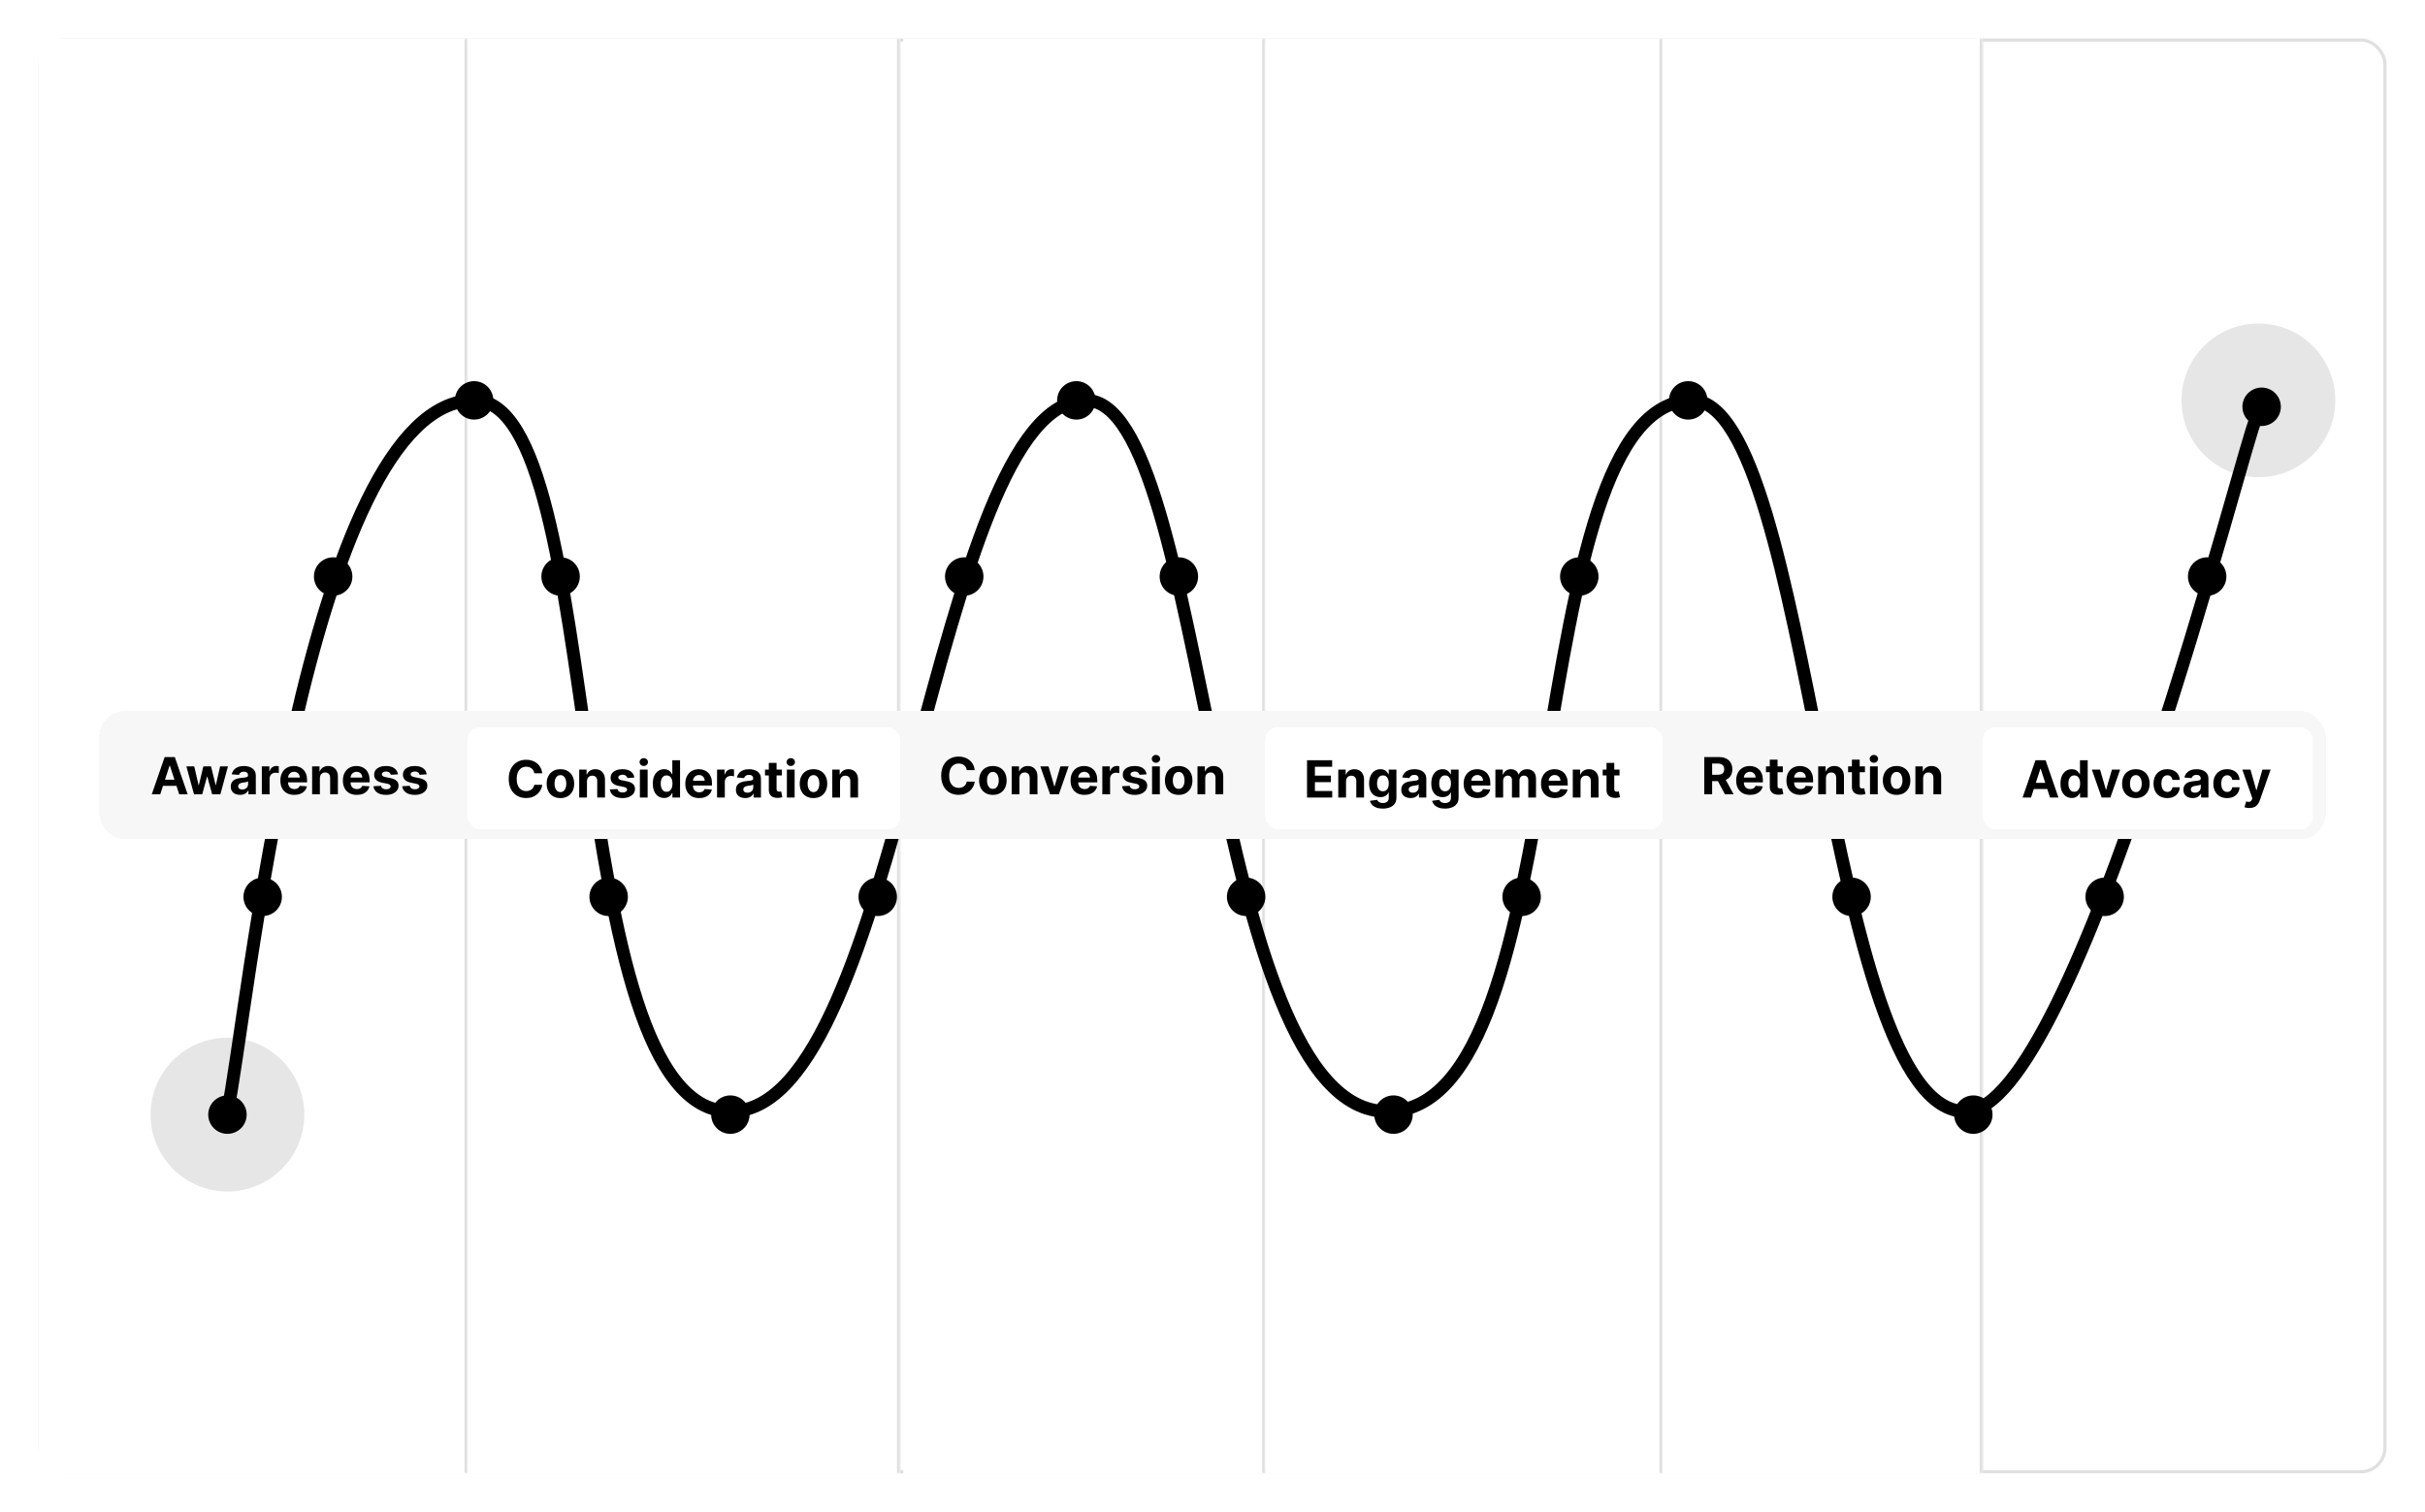 <svg width="757" height="472" viewBox="0 0 757 472" fill="none" xmlns="http://www.w3.org/2000/svg">
<g filter="url(#filter0_d_4_13)">
<rect x="12" y="8" width="733" height="448" rx="8" fill="white"/>
<rect x="12.5" y="8.5" width="732" height="447" rx="7.5" stroke="#E0E0E0"/>
<mask id="path-3-inside-1_4_13" fill="white">
<path d="M12 8H146V456H12V8Z"/>
</mask>
<path d="M12 8H146V456H12V8Z" fill="white"/>
<path d="M146 8H145V456H146H147V8H146Z" fill="#E0E0E0" mask="url(#path-3-inside-1_4_13)"/>
<mask id="path-5-inside-2_4_13" fill="white">
<path d="M146 8H281V456H146V8Z"/>
</mask>
<path d="M146 8H281V456H146V8Z" fill="white"/>
<path d="M281 8H280V456H281H282V8H281Z" fill="#E0E0E0" mask="url(#path-5-inside-2_4_13)"/>
<mask id="path-7-inside-3_4_13" fill="white">
<path d="M282 8H395V456H282V8Z"/>
</mask>
<path d="M282 8H395V456H282V8Z" fill="white"/>
<path d="M395 8H394V456H395H396V8H395Z" fill="#E0E0E0" mask="url(#path-7-inside-3_4_13)"/>
<mask id="path-9-inside-4_4_13" fill="white">
<path d="M395 8H519V456H395V8Z"/>
</mask>
<path d="M395 8H519V456H395V8Z" fill="white"/>
<path d="M519 8H518V456H519H520V8H519Z" fill="#E0E0E0" mask="url(#path-9-inside-4_4_13)"/>
<mask id="path-11-inside-5_4_13" fill="white">
<path d="M519 8H619V456H519V8Z"/>
</mask>
<path d="M519 8H619V456H519V8Z" fill="white"/>
<path d="M619 8H618V456H619H620V8H619Z" fill="#E0E0E0" mask="url(#path-11-inside-5_4_13)"/>
<circle opacity="0.1" cx="71" cy="344" r="24" fill="black"/>
<circle cx="71" cy="344" r="6" fill="black"/>
<circle cx="228" cy="344" r="6" fill="black"/>
<circle cx="274" cy="276" r="6" fill="black"/>
<circle cx="301" cy="176" r="6" fill="black"/>
<circle cx="368" cy="176" r="6" fill="black"/>
<circle cx="336" cy="121" r="6" fill="black"/>
<circle cx="475" cy="276" r="6" fill="black"/>
<circle cx="527" cy="121" r="6" fill="black"/>
<circle cx="493" cy="176" r="6" fill="black"/>
<circle cx="616" cy="344" r="6" fill="black"/>
<circle cx="578" cy="276" r="6" fill="black"/>
<circle cx="657" cy="276" r="6" fill="black"/>
<circle cx="689" cy="176" r="6" fill="black"/>
<circle cx="706" cy="123" r="6" fill="black"/>
<circle cx="389" cy="276" r="6" fill="black"/>
<circle cx="435" cy="344" r="6" fill="black"/>
<path d="M88 276C88 279.314 85.314 282 82 282C78.686 282 76 279.314 76 276C76 272.686 78.686 270 82 270C85.314 270 88 272.686 88 276Z" fill="black"/>
<path d="M196 276C196 279.314 193.314 282 190 282C186.686 282 184 279.314 184 276C184 272.686 186.686 270 190 270C193.314 270 196 272.686 196 276Z" fill="black"/>
<path d="M181 176C181 179.314 178.314 182 175 182C171.686 182 169 179.314 169 176C169 172.686 171.686 170 175 170C178.314 170 181 172.686 181 176Z" fill="black"/>
<path d="M154 121C154 124.314 151.314 127 148 127C144.686 127 142 124.314 142 121C142 117.686 144.686 115 148 115C151.314 115 154 117.686 154 121Z" fill="black"/>
<path d="M110 176C110 179.314 107.314 182 104 182C100.686 182 98 179.314 98 176C98 172.686 100.686 170 104 170C107.314 170 110 172.686 110 176Z" fill="black"/>
<path d="M71 343C76.708 318 95.5 121 148.056 121C190 121 174.346 343 228 343C281.654 343 291.054 121 339 121C377.243 121 376.492 343 433 343C493.503 343 473.134 121 528.5 121C565.745 122.717 569.55 343 613.5 343C648.318 343 702.036 128.396 704 127.5" stroke="black" stroke-width="4" stroke-linecap="square"/>
<g filter="url(#filter1_d_4_13)">
<rect x="31" y="214" width="695" height="40" rx="8" fill="#F7F7F7" shape-rendering="crispEdges"/>
<path d="M50.017 240H47.381L51.398 228.364H54.568L58.58 240H55.943L53.028 231.023H52.938L50.017 240ZM49.852 235.426H56.08V237.347H49.852V235.426ZM60.562 240L58.188 231.273H60.636L61.989 237.136H62.068L63.477 231.273H65.881L67.312 237.102H67.386L68.716 231.273H71.159L68.79 240H66.227L64.727 234.511H64.619L63.119 240H60.562ZM74.939 240.165C74.382 240.165 73.886 240.068 73.45 239.875C73.015 239.678 72.67 239.388 72.416 239.006C72.166 238.619 72.041 238.138 72.041 237.562C72.041 237.078 72.13 236.67 72.308 236.341C72.486 236.011 72.729 235.746 73.035 235.545C73.342 235.345 73.691 235.193 74.081 235.091C74.475 234.989 74.888 234.917 75.32 234.875C75.827 234.822 76.236 234.773 76.547 234.727C76.858 234.678 77.083 234.606 77.223 234.511C77.363 234.417 77.433 234.277 77.433 234.091V234.057C77.433 233.697 77.32 233.419 77.092 233.222C76.869 233.025 76.551 232.926 76.138 232.926C75.702 232.926 75.356 233.023 75.098 233.216C74.84 233.405 74.67 233.644 74.587 233.932L72.348 233.75C72.462 233.22 72.685 232.761 73.019 232.375C73.352 231.985 73.782 231.686 74.308 231.477C74.838 231.265 75.452 231.159 76.149 231.159C76.634 231.159 77.098 231.216 77.541 231.33C77.988 231.443 78.384 231.619 78.729 231.858C79.077 232.097 79.352 232.403 79.553 232.778C79.753 233.15 79.854 233.595 79.854 234.114V240H77.558V238.79H77.49C77.35 239.062 77.162 239.303 76.928 239.511C76.693 239.716 76.41 239.877 76.081 239.994C75.751 240.108 75.371 240.165 74.939 240.165ZM75.632 238.494C75.988 238.494 76.303 238.424 76.575 238.284C76.848 238.14 77.062 237.947 77.217 237.705C77.373 237.462 77.45 237.187 77.45 236.881V235.955C77.374 236.004 77.27 236.049 77.138 236.091C77.009 236.129 76.863 236.165 76.7 236.199C76.537 236.229 76.374 236.258 76.212 236.284C76.049 236.307 75.901 236.328 75.769 236.347C75.484 236.388 75.236 236.455 75.024 236.545C74.812 236.636 74.647 236.759 74.53 236.915C74.412 237.066 74.354 237.256 74.354 237.483C74.354 237.812 74.473 238.064 74.712 238.239C74.954 238.409 75.261 238.494 75.632 238.494ZM81.731 240V231.273H84.078V232.795H84.169C84.328 232.254 84.595 231.845 84.97 231.568C85.345 231.288 85.777 231.148 86.266 231.148C86.387 231.148 86.517 231.155 86.658 231.17C86.798 231.186 86.921 231.206 87.027 231.233V233.381C86.913 233.347 86.756 233.316 86.555 233.29C86.355 233.263 86.171 233.25 86.004 233.25C85.648 233.25 85.33 233.328 85.05 233.483C84.773 233.634 84.553 233.847 84.391 234.119C84.231 234.392 84.152 234.706 84.152 235.062V240H81.731ZM91.849 240.17C90.952 240.17 90.179 239.989 89.531 239.625C88.887 239.258 88.391 238.739 88.043 238.068C87.694 237.394 87.52 236.597 87.52 235.676C87.52 234.778 87.694 233.991 88.043 233.312C88.391 232.634 88.882 232.106 89.514 231.727C90.151 231.348 90.897 231.159 91.753 231.159C92.329 231.159 92.865 231.252 93.361 231.438C93.861 231.619 94.296 231.894 94.668 232.261C95.043 232.629 95.334 233.091 95.543 233.648C95.751 234.201 95.855 234.848 95.855 235.591V236.256H88.486V234.756H93.577C93.577 234.407 93.501 234.098 93.349 233.83C93.198 233.561 92.988 233.35 92.719 233.199C92.454 233.044 92.145 232.966 91.793 232.966C91.425 232.966 91.099 233.051 90.815 233.222C90.535 233.388 90.315 233.614 90.156 233.898C89.997 234.178 89.916 234.491 89.912 234.835V236.261C89.912 236.693 89.992 237.066 90.151 237.381C90.313 237.695 90.543 237.938 90.838 238.108C91.133 238.278 91.484 238.364 91.889 238.364C92.158 238.364 92.404 238.326 92.628 238.25C92.851 238.174 93.043 238.061 93.202 237.909C93.361 237.758 93.482 237.572 93.565 237.352L95.804 237.5C95.69 238.038 95.457 238.508 95.105 238.909C94.757 239.307 94.306 239.617 93.753 239.841C93.204 240.061 92.569 240.17 91.849 240.17ZM99.855 234.955V240H97.435V231.273H99.742V232.812H99.844C100.037 232.305 100.361 231.903 100.815 231.608C101.27 231.309 101.821 231.159 102.469 231.159C103.075 231.159 103.603 231.292 104.054 231.557C104.505 231.822 104.855 232.201 105.105 232.693C105.355 233.182 105.48 233.765 105.48 234.443V240H103.06V234.875C103.063 234.341 102.927 233.924 102.651 233.625C102.374 233.322 101.993 233.17 101.509 233.17C101.183 233.17 100.895 233.241 100.645 233.381C100.399 233.521 100.205 233.725 100.065 233.994C99.929 234.259 99.859 234.58 99.855 234.955ZM111.365 240.17C110.467 240.17 109.695 239.989 109.047 239.625C108.403 239.258 107.907 238.739 107.558 238.068C107.21 237.394 107.036 236.597 107.036 235.676C107.036 234.778 107.21 233.991 107.558 233.312C107.907 232.634 108.397 232.106 109.03 231.727C109.666 231.348 110.412 231.159 111.268 231.159C111.844 231.159 112.38 231.252 112.876 231.438C113.376 231.619 113.812 231.894 114.183 232.261C114.558 232.629 114.85 233.091 115.058 233.648C115.267 234.201 115.371 234.848 115.371 235.591V236.256H108.001V234.756H113.092C113.092 234.407 113.017 234.098 112.865 233.83C112.714 233.561 112.503 233.35 112.234 233.199C111.969 233.044 111.661 232.966 111.308 232.966C110.941 232.966 110.615 233.051 110.331 233.222C110.051 233.388 109.831 233.614 109.672 233.898C109.513 234.178 109.431 234.491 109.428 234.835V236.261C109.428 236.693 109.507 237.066 109.666 237.381C109.829 237.695 110.058 237.938 110.354 238.108C110.649 238.278 111 238.364 111.405 238.364C111.674 238.364 111.92 238.326 112.143 238.25C112.367 238.174 112.558 238.061 112.717 237.909C112.876 237.758 112.998 237.572 113.081 237.352L115.32 237.5C115.206 238.038 114.973 238.508 114.621 238.909C114.272 239.307 113.821 239.617 113.268 239.841C112.719 240.061 112.085 240.17 111.365 240.17ZM124.212 233.761L121.996 233.898C121.958 233.708 121.876 233.538 121.751 233.386C121.626 233.231 121.462 233.108 121.257 233.017C121.056 232.922 120.816 232.875 120.536 232.875C120.161 232.875 119.844 232.955 119.587 233.114C119.329 233.269 119.2 233.477 119.2 233.739C119.2 233.947 119.284 234.123 119.45 234.267C119.617 234.411 119.903 234.527 120.308 234.614L121.888 234.932C122.736 235.106 123.369 235.386 123.786 235.773C124.202 236.159 124.411 236.667 124.411 237.295C124.411 237.867 124.242 238.369 123.905 238.801C123.571 239.233 123.113 239.57 122.53 239.812C121.95 240.051 121.282 240.17 120.524 240.17C119.369 240.17 118.448 239.93 117.763 239.449C117.081 238.964 116.681 238.305 116.564 237.472L118.945 237.347C119.017 237.699 119.191 237.968 119.467 238.153C119.744 238.335 120.098 238.426 120.53 238.426C120.954 238.426 121.295 238.345 121.553 238.182C121.814 238.015 121.946 237.801 121.95 237.54C121.946 237.32 121.854 237.14 121.672 237C121.49 236.856 121.21 236.746 120.831 236.67L119.32 236.369C118.467 236.199 117.833 235.903 117.416 235.483C117.003 235.062 116.797 234.527 116.797 233.875C116.797 233.314 116.948 232.831 117.251 232.426C117.558 232.021 117.988 231.708 118.541 231.489C119.098 231.269 119.75 231.159 120.496 231.159C121.598 231.159 122.465 231.392 123.098 231.858C123.734 232.324 124.106 232.958 124.212 233.761ZM133.196 233.761L130.98 233.898C130.942 233.708 130.861 233.538 130.736 233.386C130.611 233.231 130.446 233.108 130.241 233.017C130.041 232.922 129.8 232.875 129.52 232.875C129.145 232.875 128.829 232.955 128.571 233.114C128.313 233.269 128.185 233.477 128.185 233.739C128.185 233.947 128.268 234.123 128.435 234.267C128.601 234.411 128.887 234.527 129.293 234.614L130.872 234.932C131.721 235.106 132.353 235.386 132.77 235.773C133.187 236.159 133.395 236.667 133.395 237.295C133.395 237.867 133.226 238.369 132.889 238.801C132.556 239.233 132.098 239.57 131.514 239.812C130.935 240.051 130.266 240.17 129.509 240.17C128.353 240.17 127.433 239.93 126.747 239.449C126.065 238.964 125.666 238.305 125.548 237.472L127.929 237.347C128.001 237.699 128.175 237.968 128.452 238.153C128.728 238.335 129.082 238.426 129.514 238.426C129.938 238.426 130.279 238.345 130.537 238.182C130.798 238.015 130.931 237.801 130.935 237.54C130.931 237.32 130.838 237.14 130.656 237C130.474 236.856 130.194 236.746 129.815 236.67L128.304 236.369C127.452 236.199 126.817 235.903 126.401 235.483C125.988 235.062 125.781 234.527 125.781 233.875C125.781 233.314 125.933 232.831 126.236 232.426C126.543 232.021 126.973 231.708 127.526 231.489C128.082 231.269 128.734 231.159 129.48 231.159C130.582 231.159 131.45 231.392 132.082 231.858C132.719 232.324 133.09 232.958 133.196 233.761Z" fill="black"/>
<g filter="url(#filter2_d_4_13)">
<rect x="146" y="218" width="135" height="32" rx="4" fill="white" shape-rendering="crispEdges"/>
<path d="M169.278 232.438H166.79C166.744 232.116 166.652 231.83 166.511 231.58C166.371 231.326 166.191 231.11 165.972 230.932C165.752 230.754 165.498 230.617 165.21 230.523C164.926 230.428 164.617 230.381 164.284 230.381C163.682 230.381 163.157 230.53 162.71 230.83C162.263 231.125 161.917 231.557 161.67 232.125C161.424 232.689 161.301 233.375 161.301 234.182C161.301 235.011 161.424 235.708 161.67 236.273C161.92 236.837 162.269 237.263 162.716 237.551C163.163 237.839 163.68 237.983 164.267 237.983C164.597 237.983 164.902 237.939 165.182 237.852C165.466 237.765 165.718 237.638 165.938 237.472C166.157 237.301 166.339 237.095 166.483 236.852C166.631 236.61 166.733 236.333 166.79 236.023L169.278 236.034C169.214 236.568 169.053 237.083 168.795 237.58C168.542 238.072 168.199 238.513 167.767 238.903C167.339 239.29 166.828 239.597 166.233 239.824C165.642 240.047 164.973 240.159 164.227 240.159C163.189 240.159 162.261 239.924 161.443 239.455C160.629 238.985 159.985 238.305 159.511 237.415C159.042 236.525 158.807 235.447 158.807 234.182C158.807 232.913 159.045 231.833 159.523 230.943C160 230.053 160.648 229.375 161.466 228.909C162.284 228.439 163.205 228.205 164.227 228.205C164.902 228.205 165.527 228.299 166.102 228.489C166.682 228.678 167.195 228.955 167.642 229.318C168.089 229.678 168.453 230.119 168.733 230.642C169.017 231.165 169.199 231.763 169.278 232.438ZM174.94 240.17C174.058 240.17 173.295 239.983 172.651 239.608C172.01 239.229 171.516 238.703 171.168 238.028C170.819 237.35 170.645 236.564 170.645 235.67C170.645 234.769 170.819 233.981 171.168 233.307C171.516 232.629 172.01 232.102 172.651 231.727C173.295 231.348 174.058 231.159 174.94 231.159C175.823 231.159 176.584 231.348 177.224 231.727C177.868 232.102 178.365 232.629 178.713 233.307C179.062 233.981 179.236 234.769 179.236 235.67C179.236 236.564 179.062 237.35 178.713 238.028C178.365 238.703 177.868 239.229 177.224 239.608C176.584 239.983 175.823 240.17 174.94 240.17ZM174.952 238.295C175.353 238.295 175.688 238.182 175.957 237.955C176.226 237.723 176.429 237.409 176.565 237.011C176.705 236.614 176.776 236.161 176.776 235.653C176.776 235.146 176.705 234.693 176.565 234.295C176.429 233.898 176.226 233.583 175.957 233.352C175.688 233.121 175.353 233.006 174.952 233.006C174.546 233.006 174.205 233.121 173.929 233.352C173.656 233.583 173.45 233.898 173.31 234.295C173.173 234.693 173.105 235.146 173.105 235.653C173.105 236.161 173.173 236.614 173.31 237.011C173.45 237.409 173.656 237.723 173.929 237.955C174.205 238.182 174.546 238.295 174.952 238.295ZM183.23 234.955V240H180.81V231.273H183.116V232.812H183.219C183.412 232.305 183.736 231.903 184.19 231.608C184.645 231.309 185.196 231.159 185.844 231.159C186.45 231.159 186.978 231.292 187.429 231.557C187.88 231.822 188.23 232.201 188.48 232.693C188.73 233.182 188.855 233.765 188.855 234.443V240H186.435V234.875C186.438 234.341 186.302 233.924 186.026 233.625C185.749 233.322 185.368 233.17 184.884 233.17C184.558 233.17 184.27 233.241 184.02 233.381C183.774 233.521 183.58 233.725 183.44 233.994C183.304 234.259 183.234 234.58 183.23 234.955ZM198.024 233.761L195.808 233.898C195.77 233.708 195.689 233.538 195.564 233.386C195.439 233.231 195.274 233.108 195.07 233.017C194.869 232.922 194.628 232.875 194.348 232.875C193.973 232.875 193.657 232.955 193.399 233.114C193.142 233.269 193.013 233.477 193.013 233.739C193.013 233.947 193.096 234.123 193.263 234.267C193.429 234.411 193.715 234.527 194.121 234.614L195.7 234.932C196.549 235.106 197.181 235.386 197.598 235.773C198.015 236.159 198.223 236.667 198.223 237.295C198.223 237.867 198.054 238.369 197.717 238.801C197.384 239.233 196.926 239.57 196.342 239.812C195.763 240.051 195.094 240.17 194.337 240.17C193.181 240.17 192.261 239.93 191.575 239.449C190.893 238.964 190.494 238.305 190.376 237.472L192.757 237.347C192.829 237.699 193.003 237.968 193.28 238.153C193.556 238.335 193.911 238.426 194.342 238.426C194.767 238.426 195.107 238.345 195.365 238.182C195.626 238.015 195.759 237.801 195.763 237.54C195.759 237.32 195.666 237.14 195.484 237C195.303 236.856 195.022 236.746 194.643 236.67L193.132 236.369C192.28 236.199 191.645 235.903 191.229 235.483C190.816 235.062 190.609 234.527 190.609 233.875C190.609 233.314 190.761 232.831 191.064 232.426C191.371 232.021 191.801 231.708 192.354 231.489C192.911 231.269 193.562 231.159 194.308 231.159C195.411 231.159 196.278 231.392 196.911 231.858C197.547 232.324 197.918 232.958 198.024 233.761ZM199.747 240V231.273H202.168V240H199.747ZM200.963 230.148C200.603 230.148 200.295 230.028 200.037 229.79C199.783 229.547 199.656 229.258 199.656 228.92C199.656 228.587 199.783 228.301 200.037 228.062C200.295 227.82 200.603 227.699 200.963 227.699C201.323 227.699 201.63 227.82 201.884 228.062C202.141 228.301 202.27 228.587 202.27 228.92C202.27 229.258 202.141 229.547 201.884 229.79C201.63 230.028 201.323 230.148 200.963 230.148ZM207.322 240.142C206.66 240.142 206.059 239.972 205.521 239.631C204.987 239.286 204.563 238.78 204.249 238.114C203.938 237.443 203.783 236.621 203.783 235.648C203.783 234.648 203.944 233.816 204.266 233.153C204.588 232.487 205.016 231.989 205.55 231.659C206.088 231.326 206.677 231.159 207.317 231.159C207.805 231.159 208.213 231.242 208.538 231.409C208.868 231.572 209.133 231.777 209.334 232.023C209.538 232.265 209.694 232.504 209.8 232.739H209.874V228.364H212.288V240H209.902V238.602H209.8C209.686 238.845 209.525 239.085 209.317 239.324C209.112 239.559 208.845 239.754 208.516 239.909C208.19 240.064 207.792 240.142 207.322 240.142ZM208.089 238.216C208.48 238.216 208.809 238.11 209.078 237.898C209.351 237.682 209.559 237.381 209.703 236.994C209.851 236.608 209.925 236.155 209.925 235.636C209.925 235.117 209.853 234.667 209.709 234.284C209.565 233.902 209.357 233.606 209.084 233.398C208.811 233.189 208.48 233.085 208.089 233.085C207.692 233.085 207.357 233.193 207.084 233.409C206.811 233.625 206.605 233.924 206.464 234.307C206.324 234.689 206.254 235.133 206.254 235.636C206.254 236.144 206.324 236.593 206.464 236.983C206.608 237.369 206.815 237.672 207.084 237.892C207.357 238.108 207.692 238.216 208.089 238.216ZM218.256 240.17C217.358 240.17 216.585 239.989 215.938 239.625C215.294 239.258 214.797 238.739 214.449 238.068C214.1 237.394 213.926 236.597 213.926 235.676C213.926 234.778 214.1 233.991 214.449 233.312C214.797 232.634 215.288 232.106 215.92 231.727C216.557 231.348 217.303 231.159 218.159 231.159C218.735 231.159 219.271 231.252 219.767 231.438C220.267 231.619 220.703 231.894 221.074 232.261C221.449 232.629 221.741 233.091 221.949 233.648C222.157 234.201 222.261 234.848 222.261 235.591V236.256H214.892V234.756H219.983C219.983 234.407 219.907 234.098 219.756 233.83C219.604 233.561 219.394 233.35 219.125 233.199C218.86 233.044 218.551 232.966 218.199 232.966C217.831 232.966 217.506 233.051 217.222 233.222C216.941 233.388 216.722 233.614 216.562 233.898C216.403 234.178 216.322 234.491 216.318 234.835V236.261C216.318 236.693 216.398 237.066 216.557 237.381C216.72 237.695 216.949 237.938 217.244 238.108C217.54 238.278 217.89 238.364 218.295 238.364C218.564 238.364 218.811 238.326 219.034 238.25C219.258 238.174 219.449 238.061 219.608 237.909C219.767 237.758 219.888 237.572 219.972 237.352L222.21 237.5C222.097 238.038 221.864 238.508 221.511 238.909C221.163 239.307 220.712 239.617 220.159 239.841C219.61 240.061 218.975 240.17 218.256 240.17ZM223.841 240V231.273H226.188V232.795H226.278C226.438 232.254 226.705 231.845 227.08 231.568C227.455 231.288 227.886 231.148 228.375 231.148C228.496 231.148 228.627 231.155 228.767 231.17C228.907 231.186 229.03 231.206 229.136 231.233V233.381C229.023 233.347 228.866 233.316 228.665 233.29C228.464 233.263 228.28 233.25 228.114 233.25C227.758 233.25 227.439 233.328 227.159 233.483C226.883 233.634 226.663 233.847 226.5 234.119C226.341 234.392 226.261 234.706 226.261 235.062V240H223.841ZM232.626 240.165C232.07 240.165 231.573 240.068 231.138 239.875C230.702 239.678 230.357 239.388 230.104 239.006C229.854 238.619 229.729 238.138 229.729 237.562C229.729 237.078 229.818 236.67 229.996 236.341C230.174 236.011 230.416 235.746 230.723 235.545C231.03 235.345 231.378 235.193 231.768 235.091C232.162 234.989 232.575 234.917 233.007 234.875C233.515 234.822 233.924 234.773 234.234 234.727C234.545 234.678 234.77 234.606 234.911 234.511C235.051 234.417 235.121 234.277 235.121 234.091V234.057C235.121 233.697 235.007 233.419 234.78 233.222C234.556 233.025 234.238 232.926 233.825 232.926C233.39 232.926 233.043 233.023 232.786 233.216C232.528 233.405 232.357 233.644 232.274 233.932L230.036 233.75C230.149 233.22 230.373 232.761 230.706 232.375C231.039 231.985 231.469 231.686 231.996 231.477C232.526 231.265 233.14 231.159 233.837 231.159C234.321 231.159 234.786 231.216 235.229 231.33C235.676 231.443 236.071 231.619 236.416 231.858C236.765 232.097 237.039 232.403 237.24 232.778C237.441 233.15 237.541 233.595 237.541 234.114V240H235.246V238.79H235.178C235.037 239.062 234.85 239.303 234.615 239.511C234.38 239.716 234.098 239.877 233.768 239.994C233.439 240.108 233.058 240.165 232.626 240.165ZM233.32 238.494C233.676 238.494 233.99 238.424 234.263 238.284C234.536 238.14 234.75 237.947 234.905 237.705C235.06 237.462 235.138 237.187 235.138 236.881V235.955C235.062 236.004 234.958 236.049 234.825 236.091C234.696 236.129 234.551 236.165 234.388 236.199C234.225 236.229 234.062 236.258 233.899 236.284C233.736 236.307 233.589 236.328 233.456 236.347C233.172 236.388 232.924 236.455 232.712 236.545C232.5 236.636 232.335 236.759 232.217 236.915C232.1 237.066 232.041 237.256 232.041 237.483C232.041 237.812 232.161 238.064 232.399 238.239C232.642 238.409 232.948 238.494 233.32 238.494ZM244.061 231.273V233.091H238.805V231.273H244.061ZM239.999 229.182H242.419V237.318C242.419 237.542 242.453 237.716 242.521 237.841C242.589 237.962 242.684 238.047 242.805 238.097C242.93 238.146 243.074 238.17 243.237 238.17C243.351 238.17 243.464 238.161 243.578 238.142C243.692 238.119 243.779 238.102 243.839 238.091L244.22 239.892C244.099 239.93 243.929 239.973 243.709 240.023C243.489 240.076 243.222 240.108 242.908 240.119C242.324 240.142 241.813 240.064 241.374 239.886C240.938 239.708 240.599 239.432 240.357 239.057C240.114 238.682 239.995 238.208 239.999 237.636V229.182ZM245.638 240V231.273H248.058V240H245.638ZM246.854 230.148C246.494 230.148 246.185 230.028 245.928 229.79C245.674 229.547 245.547 229.258 245.547 228.92C245.547 228.587 245.674 228.301 245.928 228.062C246.185 227.82 246.494 227.699 246.854 227.699C247.214 227.699 247.52 227.82 247.774 228.062C248.032 228.301 248.161 228.587 248.161 228.92C248.161 229.258 248.032 229.547 247.774 229.79C247.52 230.028 247.214 230.148 246.854 230.148ZM253.94 240.17C253.058 240.17 252.295 239.983 251.651 239.608C251.01 239.229 250.516 238.703 250.168 238.028C249.819 237.35 249.645 236.564 249.645 235.67C249.645 234.769 249.819 233.981 250.168 233.307C250.516 232.629 251.01 232.102 251.651 231.727C252.295 231.348 253.058 231.159 253.94 231.159C254.823 231.159 255.584 231.348 256.224 231.727C256.868 232.102 257.365 232.629 257.713 233.307C258.062 233.981 258.236 234.769 258.236 235.67C258.236 236.564 258.062 237.35 257.713 238.028C257.365 238.703 256.868 239.229 256.224 239.608C255.584 239.983 254.823 240.17 253.94 240.17ZM253.952 238.295C254.353 238.295 254.688 238.182 254.957 237.955C255.226 237.723 255.429 237.409 255.565 237.011C255.705 236.614 255.776 236.161 255.776 235.653C255.776 235.146 255.705 234.693 255.565 234.295C255.429 233.898 255.226 233.583 254.957 233.352C254.688 233.121 254.353 233.006 253.952 233.006C253.546 233.006 253.205 233.121 252.929 233.352C252.656 233.583 252.45 233.898 252.31 234.295C252.173 234.693 252.105 235.146 252.105 235.653C252.105 236.161 252.173 236.614 252.31 237.011C252.45 237.409 252.656 237.723 252.929 237.955C253.205 238.182 253.546 238.295 253.952 238.295ZM262.23 234.955V240H259.81V231.273H262.116V232.812H262.219C262.412 232.305 262.736 231.903 263.19 231.608C263.645 231.309 264.196 231.159 264.844 231.159C265.45 231.159 265.978 231.292 266.429 231.557C266.88 231.822 267.23 232.201 267.48 232.693C267.73 233.182 267.855 233.765 267.855 234.443V240H265.435V234.875C265.438 234.341 265.302 233.924 265.026 233.625C264.749 233.322 264.368 233.17 263.884 233.17C263.558 233.17 263.27 233.241 263.02 233.381C262.774 233.521 262.58 233.725 262.44 233.994C262.304 234.259 262.234 234.58 262.23 234.955Z" fill="black"/>
</g>
<path d="M304.278 232.438H301.79C301.744 232.116 301.652 231.83 301.511 231.58C301.371 231.326 301.191 231.11 300.972 230.932C300.752 230.754 300.498 230.617 300.21 230.523C299.926 230.428 299.617 230.381 299.284 230.381C298.682 230.381 298.157 230.53 297.71 230.83C297.263 231.125 296.917 231.557 296.67 232.125C296.424 232.689 296.301 233.375 296.301 234.182C296.301 235.011 296.424 235.708 296.67 236.273C296.92 236.837 297.269 237.263 297.716 237.551C298.163 237.839 298.68 237.983 299.267 237.983C299.597 237.983 299.902 237.939 300.182 237.852C300.466 237.765 300.718 237.638 300.938 237.472C301.157 237.301 301.339 237.095 301.483 236.852C301.631 236.61 301.733 236.333 301.79 236.023L304.278 236.034C304.214 236.568 304.053 237.083 303.795 237.58C303.542 238.072 303.199 238.513 302.767 238.903C302.339 239.29 301.828 239.597 301.233 239.824C300.642 240.047 299.973 240.159 299.227 240.159C298.189 240.159 297.261 239.924 296.443 239.455C295.629 238.985 294.985 238.305 294.511 237.415C294.042 236.525 293.807 235.447 293.807 234.182C293.807 232.913 294.045 231.833 294.523 230.943C295 230.053 295.648 229.375 296.466 228.909C297.284 228.439 298.205 228.205 299.227 228.205C299.902 228.205 300.527 228.299 301.102 228.489C301.682 228.678 302.195 228.955 302.642 229.318C303.089 229.678 303.453 230.119 303.733 230.642C304.017 231.165 304.199 231.763 304.278 232.438ZM309.94 240.17C309.058 240.17 308.295 239.983 307.651 239.608C307.01 239.229 306.516 238.703 306.168 238.028C305.819 237.35 305.645 236.564 305.645 235.67C305.645 234.769 305.819 233.981 306.168 233.307C306.516 232.629 307.01 232.102 307.651 231.727C308.295 231.348 309.058 231.159 309.94 231.159C310.823 231.159 311.584 231.348 312.224 231.727C312.868 232.102 313.365 232.629 313.713 233.307C314.062 233.981 314.236 234.769 314.236 235.67C314.236 236.564 314.062 237.35 313.713 238.028C313.365 238.703 312.868 239.229 312.224 239.608C311.584 239.983 310.823 240.17 309.94 240.17ZM309.952 238.295C310.353 238.295 310.688 238.182 310.957 237.955C311.226 237.723 311.429 237.409 311.565 237.011C311.705 236.614 311.776 236.161 311.776 235.653C311.776 235.146 311.705 234.693 311.565 234.295C311.429 233.898 311.226 233.583 310.957 233.352C310.688 233.121 310.353 233.006 309.952 233.006C309.546 233.006 309.205 233.121 308.929 233.352C308.656 233.583 308.45 233.898 308.31 234.295C308.173 234.693 308.105 235.146 308.105 235.653C308.105 236.161 308.173 236.614 308.31 237.011C308.45 237.409 308.656 237.723 308.929 237.955C309.205 238.182 309.546 238.295 309.952 238.295ZM318.23 234.955V240H315.81V231.273H318.116V232.812H318.219C318.412 232.305 318.736 231.903 319.19 231.608C319.645 231.309 320.196 231.159 320.844 231.159C321.45 231.159 321.978 231.292 322.429 231.557C322.88 231.822 323.23 232.201 323.48 232.693C323.73 233.182 323.855 233.765 323.855 234.443V240H321.435V234.875C321.438 234.341 321.302 233.924 321.026 233.625C320.749 233.322 320.368 233.17 319.884 233.17C319.558 233.17 319.27 233.241 319.02 233.381C318.774 233.521 318.58 233.725 318.44 233.994C318.304 234.259 318.234 234.58 318.23 234.955ZM333.587 231.273L330.536 240H327.808L324.757 231.273H327.314L329.126 237.517H329.217L331.024 231.273H333.587ZM338.521 240.17C337.624 240.17 336.851 239.989 336.203 239.625C335.559 239.258 335.063 238.739 334.714 238.068C334.366 237.394 334.192 236.597 334.192 235.676C334.192 234.778 334.366 233.991 334.714 233.312C335.063 232.634 335.554 232.106 336.186 231.727C336.822 231.348 337.569 231.159 338.425 231.159C339 231.159 339.536 231.252 340.033 231.438C340.533 231.619 340.968 231.894 341.339 232.261C341.714 232.629 342.006 233.091 342.214 233.648C342.423 234.201 342.527 234.848 342.527 235.591V236.256H335.158V234.756H340.249C340.249 234.407 340.173 234.098 340.021 233.83C339.87 233.561 339.66 233.35 339.391 233.199C339.125 233.044 338.817 232.966 338.464 232.966C338.097 232.966 337.771 233.051 337.487 233.222C337.207 233.388 336.987 233.614 336.828 233.898C336.669 234.178 336.588 234.491 336.584 234.835V236.261C336.584 236.693 336.663 237.066 336.822 237.381C336.985 237.695 337.214 237.938 337.51 238.108C337.805 238.278 338.156 238.364 338.561 238.364C338.83 238.364 339.076 238.326 339.3 238.25C339.523 238.174 339.714 238.061 339.874 237.909C340.033 237.758 340.154 237.572 340.237 237.352L342.476 237.5C342.362 238.038 342.129 238.508 341.777 238.909C341.429 239.307 340.978 239.617 340.425 239.841C339.875 240.061 339.241 240.17 338.521 240.17ZM344.107 240V231.273H346.453V232.795H346.544C346.703 232.254 346.97 231.845 347.345 231.568C347.72 231.288 348.152 231.148 348.641 231.148C348.762 231.148 348.893 231.155 349.033 231.17C349.173 231.186 349.296 231.206 349.402 231.233V233.381C349.288 233.347 349.131 233.316 348.93 233.29C348.73 233.263 348.546 233.25 348.379 233.25C348.023 233.25 347.705 233.328 347.425 233.483C347.148 233.634 346.929 233.847 346.766 234.119C346.607 234.392 346.527 234.706 346.527 235.062V240H344.107ZM357.915 233.761L355.699 233.898C355.661 233.708 355.58 233.538 355.455 233.386C355.33 233.231 355.165 233.108 354.96 233.017C354.759 232.922 354.519 232.875 354.239 232.875C353.864 232.875 353.547 232.955 353.29 233.114C353.032 233.269 352.903 233.477 352.903 233.739C352.903 233.947 352.987 234.123 353.153 234.267C353.32 234.411 353.606 234.527 354.011 234.614L355.591 234.932C356.439 235.106 357.072 235.386 357.489 235.773C357.905 236.159 358.114 236.667 358.114 237.295C358.114 237.867 357.945 238.369 357.608 238.801C357.275 239.233 356.816 239.57 356.233 239.812C355.653 240.051 354.985 240.17 354.227 240.17C353.072 240.17 352.152 239.93 351.466 239.449C350.784 238.964 350.384 238.305 350.267 237.472L352.648 237.347C352.72 237.699 352.894 237.968 353.17 238.153C353.447 238.335 353.801 238.426 354.233 238.426C354.657 238.426 354.998 238.345 355.256 238.182C355.517 238.015 355.65 237.801 355.653 237.54C355.65 237.32 355.557 237.14 355.375 237C355.193 236.856 354.913 236.746 354.534 236.67L353.023 236.369C352.17 236.199 351.536 235.903 351.119 235.483C350.706 235.062 350.5 234.527 350.5 233.875C350.5 233.314 350.652 232.831 350.955 232.426C351.261 232.021 351.691 231.708 352.244 231.489C352.801 231.269 353.453 231.159 354.199 231.159C355.301 231.159 356.169 231.392 356.801 231.858C357.438 232.324 357.809 232.958 357.915 233.761ZM359.638 240V231.273H362.058V240H359.638ZM360.854 230.148C360.494 230.148 360.185 230.028 359.928 229.79C359.674 229.547 359.547 229.258 359.547 228.92C359.547 228.587 359.674 228.301 359.928 228.062C360.185 227.82 360.494 227.699 360.854 227.699C361.214 227.699 361.52 227.82 361.774 228.062C362.032 228.301 362.161 228.587 362.161 228.92C362.161 229.258 362.032 229.547 361.774 229.79C361.52 230.028 361.214 230.148 360.854 230.148ZM367.94 240.17C367.058 240.17 366.295 239.983 365.651 239.608C365.01 239.229 364.516 238.703 364.168 238.028C363.819 237.35 363.645 236.564 363.645 235.67C363.645 234.769 363.819 233.981 364.168 233.307C364.516 232.629 365.01 232.102 365.651 231.727C366.295 231.348 367.058 231.159 367.94 231.159C368.823 231.159 369.584 231.348 370.224 231.727C370.868 232.102 371.365 232.629 371.713 233.307C372.062 233.981 372.236 234.769 372.236 235.67C372.236 236.564 372.062 237.35 371.713 238.028C371.365 238.703 370.868 239.229 370.224 239.608C369.584 239.983 368.823 240.17 367.94 240.17ZM367.952 238.295C368.353 238.295 368.688 238.182 368.957 237.955C369.226 237.723 369.429 237.409 369.565 237.011C369.705 236.614 369.776 236.161 369.776 235.653C369.776 235.146 369.705 234.693 369.565 234.295C369.429 233.898 369.226 233.583 368.957 233.352C368.688 233.121 368.353 233.006 367.952 233.006C367.546 233.006 367.205 233.121 366.929 233.352C366.656 233.583 366.45 233.898 366.31 234.295C366.173 234.693 366.105 235.146 366.105 235.653C366.105 236.161 366.173 236.614 366.31 237.011C366.45 237.409 366.656 237.723 366.929 237.955C367.205 238.182 367.546 238.295 367.952 238.295ZM376.23 234.955V240H373.81V231.273H376.116V232.812H376.219C376.412 232.305 376.736 231.903 377.19 231.608C377.645 231.309 378.196 231.159 378.844 231.159C379.45 231.159 379.978 231.292 380.429 231.557C380.88 231.822 381.23 232.201 381.48 232.693C381.73 233.182 381.855 233.765 381.855 234.443V240H379.435V234.875C379.438 234.341 379.302 233.924 379.026 233.625C378.749 233.322 378.368 233.17 377.884 233.17C377.558 233.17 377.27 233.241 377.02 233.381C376.774 233.521 376.58 233.725 376.44 233.994C376.304 234.259 376.234 234.58 376.23 234.955Z" fill="black"/>
<g filter="url(#filter3_d_4_13)">
<rect x="395" y="218" width="124" height="32" rx="4" fill="white" shape-rendering="crispEdges"/>
<path d="M408.011 240V228.364H415.852V230.392H410.472V233.165H415.449V235.193H410.472V237.972H415.875V240H408.011ZM420.183 234.955V240H417.763V231.273H420.07V232.812H420.172C420.365 232.305 420.689 231.903 421.143 231.608C421.598 231.309 422.149 231.159 422.797 231.159C423.403 231.159 423.931 231.292 424.382 231.557C424.833 231.822 425.183 232.201 425.433 232.693C425.683 233.182 425.808 233.765 425.808 234.443V240H423.388V234.875C423.392 234.341 423.255 233.924 422.979 233.625C422.702 233.322 422.321 233.17 421.837 233.17C421.511 233.17 421.223 233.241 420.973 233.381C420.727 233.521 420.534 233.725 420.393 233.994C420.257 234.259 420.187 234.58 420.183 234.955ZM431.648 243.455C430.864 243.455 430.191 243.347 429.631 243.131C429.074 242.919 428.631 242.629 428.301 242.261C427.972 241.894 427.758 241.481 427.659 241.023L429.898 240.722C429.966 240.896 430.074 241.059 430.222 241.21C430.369 241.362 430.564 241.483 430.807 241.574C431.053 241.669 431.352 241.716 431.705 241.716C432.231 241.716 432.665 241.587 433.006 241.33C433.35 241.076 433.523 240.65 433.523 240.051V238.455H433.42C433.314 238.697 433.155 238.926 432.943 239.142C432.731 239.358 432.458 239.534 432.125 239.67C431.792 239.807 431.394 239.875 430.932 239.875C430.277 239.875 429.68 239.723 429.142 239.42C428.608 239.114 428.182 238.646 427.864 238.017C427.549 237.384 427.392 236.585 427.392 235.619C427.392 234.631 427.553 233.805 427.875 233.142C428.197 232.479 428.625 231.983 429.159 231.653C429.697 231.324 430.286 231.159 430.926 231.159C431.415 231.159 431.824 231.242 432.153 231.409C432.483 231.572 432.748 231.777 432.949 232.023C433.153 232.265 433.311 232.504 433.42 232.739H433.511V231.273H435.915V240.085C435.915 240.828 435.733 241.449 435.369 241.949C435.006 242.449 434.502 242.824 433.858 243.074C433.218 243.328 432.481 243.455 431.648 243.455ZM431.699 238.057C432.089 238.057 432.419 237.96 432.688 237.767C432.96 237.57 433.169 237.29 433.312 236.926C433.46 236.559 433.534 236.119 433.534 235.608C433.534 235.097 433.462 234.653 433.318 234.278C433.174 233.9 432.966 233.606 432.693 233.398C432.42 233.189 432.089 233.085 431.699 233.085C431.301 233.085 430.966 233.193 430.693 233.409C430.42 233.621 430.214 233.917 430.074 234.295C429.934 234.674 429.864 235.112 429.864 235.608C429.864 236.112 429.934 236.547 430.074 236.915C430.218 237.278 430.424 237.561 430.693 237.761C430.966 237.958 431.301 238.057 431.699 238.057ZM440.33 240.165C439.773 240.165 439.277 240.068 438.841 239.875C438.405 239.678 438.061 239.388 437.807 239.006C437.557 238.619 437.432 238.138 437.432 237.562C437.432 237.078 437.521 236.67 437.699 236.341C437.877 236.011 438.119 235.746 438.426 235.545C438.733 235.345 439.081 235.193 439.472 235.091C439.866 234.989 440.278 234.917 440.71 234.875C441.218 234.822 441.627 234.773 441.938 234.727C442.248 234.678 442.473 234.606 442.614 234.511C442.754 234.417 442.824 234.277 442.824 234.091V234.057C442.824 233.697 442.71 233.419 442.483 233.222C442.259 233.025 441.941 232.926 441.528 232.926C441.093 232.926 440.746 233.023 440.489 233.216C440.231 233.405 440.061 233.644 439.977 233.932L437.739 233.75C437.852 233.22 438.076 232.761 438.409 232.375C438.742 231.985 439.172 231.686 439.699 231.477C440.229 231.265 440.843 231.159 441.54 231.159C442.025 231.159 442.489 231.216 442.932 231.33C443.379 231.443 443.775 231.619 444.119 231.858C444.468 232.097 444.742 232.403 444.943 232.778C445.144 233.15 445.244 233.595 445.244 234.114V240H442.949V238.79H442.881C442.741 239.062 442.553 239.303 442.318 239.511C442.083 239.716 441.801 239.877 441.472 239.994C441.142 240.108 440.761 240.165 440.33 240.165ZM441.023 238.494C441.379 238.494 441.693 238.424 441.966 238.284C442.239 238.14 442.453 237.947 442.608 237.705C442.763 237.462 442.841 237.187 442.841 236.881V235.955C442.765 236.004 442.661 236.049 442.528 236.091C442.4 236.129 442.254 236.165 442.091 236.199C441.928 236.229 441.765 236.258 441.602 236.284C441.439 236.307 441.292 236.328 441.159 236.347C440.875 236.388 440.627 236.455 440.415 236.545C440.203 236.636 440.038 236.759 439.92 236.915C439.803 237.066 439.744 237.256 439.744 237.483C439.744 237.812 439.864 238.064 440.102 238.239C440.345 238.409 440.652 238.494 441.023 238.494ZM451.054 243.455C450.27 243.455 449.598 243.347 449.037 243.131C448.48 242.919 448.037 242.629 447.707 242.261C447.378 241.894 447.164 241.481 447.065 241.023L449.304 240.722C449.372 240.896 449.48 241.059 449.628 241.21C449.776 241.362 449.971 241.483 450.213 241.574C450.459 241.669 450.759 241.716 451.111 241.716C451.637 241.716 452.071 241.587 452.412 241.33C452.757 241.076 452.929 240.65 452.929 240.051V238.455H452.827C452.721 238.697 452.562 238.926 452.349 239.142C452.137 239.358 451.865 239.534 451.531 239.67C451.198 239.807 450.8 239.875 450.338 239.875C449.683 239.875 449.086 239.723 448.548 239.42C448.014 239.114 447.588 238.646 447.27 238.017C446.955 237.384 446.798 236.585 446.798 235.619C446.798 234.631 446.959 233.805 447.281 233.142C447.603 232.479 448.031 231.983 448.565 231.653C449.103 231.324 449.692 231.159 450.332 231.159C450.821 231.159 451.23 231.242 451.56 231.409C451.889 231.572 452.154 231.777 452.355 232.023C452.56 232.265 452.717 232.504 452.827 232.739H452.918V231.273H455.321V240.085C455.321 240.828 455.139 241.449 454.776 241.949C454.412 242.449 453.908 242.824 453.264 243.074C452.624 243.328 451.887 243.455 451.054 243.455ZM451.105 238.057C451.495 238.057 451.825 237.96 452.094 237.767C452.366 237.57 452.575 237.29 452.719 236.926C452.866 236.559 452.94 236.119 452.94 235.608C452.94 235.097 452.868 234.653 452.724 234.278C452.58 233.9 452.372 233.606 452.099 233.398C451.827 233.189 451.495 233.085 451.105 233.085C450.707 233.085 450.372 233.193 450.099 233.409C449.827 233.621 449.62 233.917 449.48 234.295C449.34 234.674 449.27 235.112 449.27 235.608C449.27 236.112 449.34 236.547 449.48 236.915C449.624 237.278 449.83 237.561 450.099 237.761C450.372 237.958 450.707 238.057 451.105 238.057ZM461.224 240.17C460.327 240.17 459.554 239.989 458.906 239.625C458.262 239.258 457.766 238.739 457.418 238.068C457.069 237.394 456.895 236.597 456.895 235.676C456.895 234.778 457.069 233.991 457.418 233.312C457.766 232.634 458.257 232.106 458.889 231.727C459.526 231.348 460.272 231.159 461.128 231.159C461.704 231.159 462.24 231.252 462.736 231.438C463.236 231.619 463.671 231.894 464.043 232.261C464.418 232.629 464.709 233.091 464.918 233.648C465.126 234.201 465.23 234.848 465.23 235.591V236.256H457.861V234.756H462.952C462.952 234.407 462.876 234.098 462.724 233.83C462.573 233.561 462.363 233.35 462.094 233.199C461.829 233.044 461.52 232.966 461.168 232.966C460.8 232.966 460.474 233.051 460.19 233.222C459.91 233.388 459.69 233.614 459.531 233.898C459.372 234.178 459.291 234.491 459.287 234.835V236.261C459.287 236.693 459.366 237.066 459.526 237.381C459.688 237.695 459.918 237.938 460.213 238.108C460.509 238.278 460.859 238.364 461.264 238.364C461.533 238.364 461.779 238.326 462.003 238.25C462.226 238.174 462.418 238.061 462.577 237.909C462.736 237.758 462.857 237.572 462.94 237.352L465.179 237.5C465.065 238.038 464.832 238.508 464.48 238.909C464.132 239.307 463.681 239.617 463.128 239.841C462.579 240.061 461.944 240.17 461.224 240.17ZM466.81 240V231.273H469.116V232.812H469.219C469.401 232.301 469.704 231.898 470.128 231.602C470.552 231.307 471.06 231.159 471.651 231.159C472.249 231.159 472.759 231.309 473.179 231.608C473.599 231.903 473.88 232.305 474.02 232.812H474.111C474.289 232.312 474.611 231.913 475.077 231.614C475.546 231.311 476.101 231.159 476.741 231.159C477.556 231.159 478.217 231.419 478.724 231.938C479.236 232.453 479.491 233.184 479.491 234.131V240H477.077V234.608C477.077 234.123 476.948 233.759 476.69 233.517C476.433 233.275 476.111 233.153 475.724 233.153C475.285 233.153 474.942 233.294 474.696 233.574C474.45 233.85 474.327 234.216 474.327 234.67V240H471.98V234.557C471.98 234.129 471.857 233.788 471.611 233.534C471.368 233.28 471.048 233.153 470.651 233.153C470.382 233.153 470.139 233.222 469.923 233.358C469.711 233.491 469.543 233.678 469.418 233.92C469.293 234.159 469.23 234.439 469.23 234.761V240H466.81ZM485.381 240.17C484.483 240.17 483.71 239.989 483.062 239.625C482.419 239.258 481.922 238.739 481.574 238.068C481.225 237.394 481.051 236.597 481.051 235.676C481.051 234.778 481.225 233.991 481.574 233.312C481.922 232.634 482.413 232.106 483.045 231.727C483.682 231.348 484.428 231.159 485.284 231.159C485.86 231.159 486.396 231.252 486.892 231.438C487.392 231.619 487.828 231.894 488.199 232.261C488.574 232.629 488.866 233.091 489.074 233.648C489.282 234.201 489.386 234.848 489.386 235.591V236.256H482.017V234.756H487.108C487.108 234.407 487.032 234.098 486.881 233.83C486.729 233.561 486.519 233.35 486.25 233.199C485.985 233.044 485.676 232.966 485.324 232.966C484.956 232.966 484.631 233.051 484.347 233.222C484.066 233.388 483.847 233.614 483.688 233.898C483.528 234.178 483.447 234.491 483.443 234.835V236.261C483.443 236.693 483.523 237.066 483.682 237.381C483.845 237.695 484.074 237.938 484.369 238.108C484.665 238.278 485.015 238.364 485.42 238.364C485.689 238.364 485.936 238.326 486.159 238.25C486.383 238.174 486.574 238.061 486.733 237.909C486.892 237.758 487.013 237.572 487.097 237.352L489.335 237.5C489.222 238.038 488.989 238.508 488.636 238.909C488.288 239.307 487.837 239.617 487.284 239.841C486.735 240.061 486.1 240.17 485.381 240.17ZM493.386 234.955V240H490.966V231.273H493.273V232.812H493.375C493.568 232.305 493.892 231.903 494.347 231.608C494.801 231.309 495.352 231.159 496 231.159C496.606 231.159 497.134 231.292 497.585 231.557C498.036 231.822 498.386 232.201 498.636 232.693C498.886 233.182 499.011 233.765 499.011 234.443V240H496.591V234.875C496.595 234.341 496.458 233.924 496.182 233.625C495.905 233.322 495.525 233.17 495.04 233.17C494.714 233.17 494.426 233.241 494.176 233.381C493.93 233.521 493.737 233.725 493.597 233.994C493.46 234.259 493.39 234.58 493.386 234.955ZM505.561 231.273V233.091H500.305V231.273H505.561ZM501.499 229.182H503.919V237.318C503.919 237.542 503.953 237.716 504.021 237.841C504.089 237.962 504.184 238.047 504.305 238.097C504.43 238.146 504.574 238.17 504.737 238.17C504.851 238.17 504.964 238.161 505.078 238.142C505.192 238.119 505.279 238.102 505.339 238.091L505.72 239.892C505.599 239.93 505.429 239.973 505.209 240.023C504.989 240.076 504.722 240.108 504.408 240.119C503.824 240.142 503.313 240.064 502.874 239.886C502.438 239.708 502.099 239.432 501.857 239.057C501.614 238.682 501.495 238.208 501.499 237.636V229.182Z" fill="black"/>
</g>
<path d="M532.011 240V228.364H536.602C537.481 228.364 538.231 228.521 538.852 228.835C539.477 229.146 539.953 229.587 540.278 230.159C540.608 230.727 540.773 231.396 540.773 232.165C540.773 232.937 540.606 233.602 540.273 234.159C539.939 234.712 539.456 235.136 538.824 235.432C538.195 235.727 537.434 235.875 536.54 235.875H533.466V233.898H536.142C536.612 233.898 537.002 233.833 537.312 233.705C537.623 233.576 537.854 233.383 538.006 233.125C538.161 232.867 538.239 232.547 538.239 232.165C538.239 231.778 538.161 231.453 538.006 231.188C537.854 230.922 537.621 230.722 537.307 230.585C536.996 230.445 536.604 230.375 536.131 230.375H534.472V240H532.011ZM538.295 234.705L541.188 240H538.472L535.642 234.705H538.295ZM546.303 240.17C545.405 240.17 544.632 239.989 543.984 239.625C543.34 239.258 542.844 238.739 542.496 238.068C542.147 237.394 541.973 236.597 541.973 235.676C541.973 234.778 542.147 233.991 542.496 233.312C542.844 232.634 543.335 232.106 543.967 231.727C544.604 231.348 545.35 231.159 546.206 231.159C546.782 231.159 547.318 231.252 547.814 231.438C548.314 231.619 548.75 231.894 549.121 232.261C549.496 232.629 549.787 233.091 549.996 233.648C550.204 234.201 550.308 234.848 550.308 235.591V236.256H542.939V234.756H548.03C548.03 234.407 547.954 234.098 547.803 233.83C547.651 233.561 547.441 233.35 547.172 233.199C546.907 233.044 546.598 232.966 546.246 232.966C545.878 232.966 545.553 233.051 545.268 233.222C544.988 233.388 544.768 233.614 544.609 233.898C544.45 234.178 544.369 234.491 544.365 234.835V236.261C544.365 236.693 544.445 237.066 544.604 237.381C544.767 237.695 544.996 237.938 545.291 238.108C545.587 238.278 545.937 238.364 546.342 238.364C546.611 238.364 546.857 238.326 547.081 238.25C547.304 238.174 547.496 238.061 547.655 237.909C547.814 237.758 547.935 237.572 548.018 237.352L550.257 237.5C550.143 238.038 549.911 238.508 549.558 238.909C549.21 239.307 548.759 239.617 548.206 239.841C547.657 240.061 547.022 240.17 546.303 240.17ZM556.53 231.273V233.091H551.274V231.273H556.53ZM552.467 229.182H554.888V237.318C554.888 237.542 554.922 237.716 554.99 237.841C555.058 237.962 555.153 238.047 555.274 238.097C555.399 238.146 555.543 238.17 555.706 238.17C555.82 238.17 555.933 238.161 556.047 238.142C556.161 238.119 556.248 238.102 556.308 238.091L556.689 239.892C556.568 239.93 556.397 239.973 556.178 240.023C555.958 240.076 555.691 240.108 555.376 240.119C554.793 240.142 554.282 240.064 553.842 239.886C553.407 239.708 553.068 239.432 552.825 239.057C552.583 238.682 552.464 238.208 552.467 237.636V229.182ZM561.99 240.17C561.092 240.17 560.32 239.989 559.672 239.625C559.028 239.258 558.532 238.739 558.183 238.068C557.835 237.394 557.661 236.597 557.661 235.676C557.661 234.778 557.835 233.991 558.183 233.312C558.532 232.634 559.022 232.106 559.655 231.727C560.291 231.348 561.037 231.159 561.893 231.159C562.469 231.159 563.005 231.252 563.501 231.438C564.001 231.619 564.437 231.894 564.808 232.261C565.183 232.629 565.475 233.091 565.683 233.648C565.892 234.201 565.996 234.848 565.996 235.591V236.256H558.626V234.756H563.717C563.717 234.407 563.642 234.098 563.49 233.83C563.339 233.561 563.128 233.35 562.859 233.199C562.594 233.044 562.286 232.966 561.933 232.966C561.566 232.966 561.24 233.051 560.956 233.222C560.676 233.388 560.456 233.614 560.297 233.898C560.138 234.178 560.056 234.491 560.053 234.835V236.261C560.053 236.693 560.132 237.066 560.291 237.381C560.454 237.695 560.683 237.938 560.979 238.108C561.274 238.278 561.625 238.364 562.03 238.364C562.299 238.364 562.545 238.326 562.768 238.25C562.992 238.174 563.183 238.061 563.342 237.909C563.501 237.758 563.623 237.572 563.706 237.352L565.945 237.5C565.831 238.038 565.598 238.508 565.246 238.909C564.897 239.307 564.446 239.617 563.893 239.841C563.344 240.061 562.71 240.17 561.99 240.17ZM569.996 234.955V240H567.575V231.273H569.882V232.812H569.984C570.178 232.305 570.501 231.903 570.956 231.608C571.411 231.309 571.962 231.159 572.609 231.159C573.215 231.159 573.744 231.292 574.195 231.557C574.645 231.822 574.996 232.201 575.246 232.693C575.496 233.182 575.621 233.765 575.621 234.443V240H573.2V234.875C573.204 234.341 573.068 233.924 572.791 233.625C572.515 233.322 572.134 233.17 571.649 233.17C571.323 233.17 571.036 233.241 570.786 233.381C570.539 233.521 570.346 233.725 570.206 233.994C570.07 234.259 570 234.58 569.996 234.955ZM582.17 231.273V233.091H576.915V231.273H582.17ZM578.108 229.182H580.528V237.318C580.528 237.542 580.563 237.716 580.631 237.841C580.699 237.962 580.794 238.047 580.915 238.097C581.04 238.146 581.184 238.17 581.347 238.17C581.46 238.17 581.574 238.161 581.688 238.142C581.801 238.119 581.888 238.102 581.949 238.091L582.33 239.892C582.208 239.93 582.038 239.973 581.818 240.023C581.598 240.076 581.331 240.108 581.017 240.119C580.434 240.142 579.922 240.064 579.483 239.886C579.047 239.708 578.708 239.432 578.466 239.057C578.223 238.682 578.104 238.208 578.108 237.636V229.182ZM583.747 240V231.273H586.168V240H583.747ZM584.963 230.148C584.603 230.148 584.295 230.028 584.037 229.79C583.783 229.547 583.656 229.258 583.656 228.92C583.656 228.587 583.783 228.301 584.037 228.062C584.295 227.82 584.603 227.699 584.963 227.699C585.323 227.699 585.63 227.82 585.884 228.062C586.141 228.301 586.27 228.587 586.27 228.92C586.27 229.258 586.141 229.547 585.884 229.79C585.63 230.028 585.323 230.148 584.963 230.148ZM592.05 240.17C591.167 240.17 590.404 239.983 589.76 239.608C589.12 239.229 588.625 238.703 588.277 238.028C587.929 237.35 587.754 236.564 587.754 235.67C587.754 234.769 587.929 233.981 588.277 233.307C588.625 232.629 589.12 232.102 589.76 231.727C590.404 231.348 591.167 231.159 592.05 231.159C592.932 231.159 593.694 231.348 594.334 231.727C594.978 232.102 595.474 232.629 595.822 233.307C596.171 233.981 596.345 234.769 596.345 235.67C596.345 236.564 596.171 237.35 595.822 238.028C595.474 238.703 594.978 239.229 594.334 239.608C593.694 239.983 592.932 240.17 592.05 240.17ZM592.061 238.295C592.463 238.295 592.798 238.182 593.067 237.955C593.336 237.723 593.538 237.409 593.675 237.011C593.815 236.614 593.885 236.161 593.885 235.653C593.885 235.146 593.815 234.693 593.675 234.295C593.538 233.898 593.336 233.583 593.067 233.352C592.798 233.121 592.463 233.006 592.061 233.006C591.656 233.006 591.315 233.121 591.038 233.352C590.766 233.583 590.559 233.898 590.419 234.295C590.283 234.693 590.214 235.146 590.214 235.653C590.214 236.161 590.283 236.614 590.419 237.011C590.559 237.409 590.766 237.723 591.038 237.955C591.315 238.182 591.656 238.295 592.061 238.295ZM600.339 234.955V240H597.919V231.273H600.226V232.812H600.328C600.521 232.305 600.845 231.903 601.3 231.608C601.754 231.309 602.305 231.159 602.953 231.159C603.559 231.159 604.088 231.292 604.538 231.557C604.989 231.822 605.339 232.201 605.589 232.693C605.839 233.182 605.964 233.765 605.964 234.443V240H603.544V234.875C603.548 234.341 603.411 233.924 603.135 233.625C602.858 233.322 602.478 233.17 601.993 233.17C601.667 233.17 601.379 233.241 601.129 233.381C600.883 233.521 600.69 233.725 600.55 233.994C600.413 234.259 600.343 234.58 600.339 234.955Z" fill="black"/>
<g filter="url(#filter4_d_4_13)">
<rect x="619" y="218" width="103" height="32" rx="4" fill="white" shape-rendering="crispEdges"/>
<path d="M634.017 240H631.381L635.398 228.364H638.568L642.58 240H639.943L637.028 231.023H636.938L634.017 240ZM633.852 235.426H640.08V237.347H633.852V235.426ZM646.744 240.142C646.081 240.142 645.481 239.972 644.943 239.631C644.409 239.286 643.985 238.78 643.67 238.114C643.36 237.443 643.205 236.621 643.205 235.648C643.205 234.648 643.366 233.816 643.688 233.153C644.009 232.487 644.438 231.989 644.972 231.659C645.509 231.326 646.098 231.159 646.739 231.159C647.227 231.159 647.634 231.242 647.96 231.409C648.29 231.572 648.555 231.777 648.756 232.023C648.96 232.265 649.116 232.504 649.222 232.739H649.295V228.364H651.71V240H649.324V238.602H649.222C649.108 238.845 648.947 239.085 648.739 239.324C648.534 239.559 648.267 239.754 647.938 239.909C647.612 240.064 647.214 240.142 646.744 240.142ZM647.511 238.216C647.902 238.216 648.231 238.11 648.5 237.898C648.773 237.682 648.981 237.381 649.125 236.994C649.273 236.608 649.347 236.155 649.347 235.636C649.347 235.117 649.275 234.667 649.131 234.284C648.987 233.902 648.778 233.606 648.506 233.398C648.233 233.189 647.902 233.085 647.511 233.085C647.114 233.085 646.778 233.193 646.506 233.409C646.233 233.625 646.027 233.924 645.886 234.307C645.746 234.689 645.676 235.133 645.676 235.636C645.676 236.144 645.746 236.593 645.886 236.983C646.03 237.369 646.237 237.672 646.506 237.892C646.778 238.108 647.114 238.216 647.511 238.216ZM661.837 231.273L658.786 240H656.058L653.007 231.273H655.564L657.376 237.517H657.467L659.274 231.273H661.837ZM666.737 240.17C665.855 240.17 665.091 239.983 664.447 239.608C663.807 239.229 663.313 238.703 662.964 238.028C662.616 237.35 662.442 236.564 662.442 235.67C662.442 234.769 662.616 233.981 662.964 233.307C663.313 232.629 663.807 232.102 664.447 231.727C665.091 231.348 665.855 231.159 666.737 231.159C667.62 231.159 668.381 231.348 669.021 231.727C669.665 232.102 670.161 232.629 670.51 233.307C670.858 233.981 671.033 234.769 671.033 235.67C671.033 236.564 670.858 237.35 670.51 238.028C670.161 238.703 669.665 239.229 669.021 239.608C668.381 239.983 667.62 240.17 666.737 240.17ZM666.749 238.295C667.15 238.295 667.485 238.182 667.754 237.955C668.023 237.723 668.226 237.409 668.362 237.011C668.502 236.614 668.572 236.161 668.572 235.653C668.572 235.146 668.502 234.693 668.362 234.295C668.226 233.898 668.023 233.583 667.754 233.352C667.485 233.121 667.15 233.006 666.749 233.006C666.343 233.006 666.002 233.121 665.726 233.352C665.453 233.583 665.247 233.898 665.107 234.295C664.97 234.693 664.902 235.146 664.902 235.653C664.902 236.161 664.97 236.614 665.107 237.011C665.247 237.409 665.453 237.723 665.726 237.955C666.002 238.182 666.343 238.295 666.749 238.295ZM676.55 240.17C675.656 240.17 674.887 239.981 674.243 239.602C673.603 239.22 673.11 238.689 672.766 238.011C672.425 237.333 672.254 236.553 672.254 235.67C672.254 234.777 672.427 233.992 672.771 233.318C673.12 232.64 673.614 232.112 674.254 231.733C674.894 231.35 675.656 231.159 676.538 231.159C677.3 231.159 677.966 231.297 678.538 231.574C679.11 231.85 679.563 232.239 679.896 232.739C680.23 233.239 680.413 233.826 680.447 234.5H678.163C678.099 234.064 677.929 233.714 677.652 233.449C677.379 233.18 677.021 233.045 676.578 233.045C676.203 233.045 675.875 233.148 675.595 233.352C675.319 233.553 675.103 233.847 674.947 234.233C674.792 234.619 674.714 235.087 674.714 235.636C674.714 236.193 674.79 236.667 674.942 237.057C675.097 237.447 675.315 237.744 675.595 237.949C675.875 238.153 676.203 238.256 676.578 238.256C676.855 238.256 677.103 238.199 677.322 238.085C677.546 237.972 677.73 237.807 677.874 237.591C678.021 237.371 678.118 237.108 678.163 236.801H680.447C680.41 237.468 680.228 238.055 679.902 238.562C679.58 239.066 679.135 239.46 678.567 239.744C677.999 240.028 677.326 240.17 676.55 240.17ZM684.486 240.165C683.929 240.165 683.433 240.068 682.997 239.875C682.562 239.678 682.217 239.388 681.963 239.006C681.713 238.619 681.588 238.138 681.588 237.562C681.588 237.078 681.677 236.67 681.855 236.341C682.033 236.011 682.276 235.746 682.582 235.545C682.889 235.345 683.238 235.193 683.628 235.091C684.022 234.989 684.435 234.917 684.866 234.875C685.374 234.822 685.783 234.773 686.094 234.727C686.404 234.678 686.63 234.606 686.77 234.511C686.91 234.417 686.98 234.277 686.98 234.091V234.057C686.98 233.697 686.866 233.419 686.639 233.222C686.416 233.025 686.098 232.926 685.685 232.926C685.249 232.926 684.902 233.023 684.645 233.216C684.387 233.405 684.217 233.644 684.134 233.932L681.895 233.75C682.009 233.22 682.232 232.761 682.565 232.375C682.899 231.985 683.329 231.686 683.855 231.477C684.385 231.265 684.999 231.159 685.696 231.159C686.181 231.159 686.645 231.216 687.088 231.33C687.535 231.443 687.931 231.619 688.276 231.858C688.624 232.097 688.899 232.403 689.099 232.778C689.3 233.15 689.401 233.595 689.401 234.114V240H687.105V238.79H687.037C686.897 239.062 686.709 239.303 686.474 239.511C686.24 239.716 685.957 239.877 685.628 239.994C685.298 240.108 684.918 240.165 684.486 240.165ZM685.179 238.494C685.535 238.494 685.849 238.424 686.122 238.284C686.395 238.14 686.609 237.947 686.764 237.705C686.92 237.462 686.997 237.187 686.997 236.881V235.955C686.921 236.004 686.817 236.049 686.685 236.091C686.556 236.129 686.41 236.165 686.247 236.199C686.084 236.229 685.921 236.258 685.759 236.284C685.596 236.307 685.448 236.328 685.315 236.347C685.031 236.388 684.783 236.455 684.571 236.545C684.359 236.636 684.194 236.759 684.077 236.915C683.959 237.066 683.901 237.256 683.901 237.483C683.901 237.812 684.02 238.064 684.259 238.239C684.501 238.409 684.808 238.494 685.179 238.494ZM695.222 240.17C694.328 240.17 693.559 239.981 692.915 239.602C692.275 239.22 691.782 238.689 691.438 238.011C691.097 237.333 690.926 236.553 690.926 235.67C690.926 234.777 691.098 233.992 691.443 233.318C691.792 232.64 692.286 232.112 692.926 231.733C693.566 231.35 694.328 231.159 695.21 231.159C695.972 231.159 696.638 231.297 697.21 231.574C697.782 231.85 698.235 232.239 698.568 232.739C698.902 233.239 699.085 233.826 699.119 234.5H696.835C696.771 234.064 696.6 233.714 696.324 233.449C696.051 233.18 695.693 233.045 695.25 233.045C694.875 233.045 694.547 233.148 694.267 233.352C693.991 233.553 693.775 233.847 693.619 234.233C693.464 234.619 693.386 235.087 693.386 235.636C693.386 236.193 693.462 236.667 693.614 237.057C693.769 237.447 693.987 237.744 694.267 237.949C694.547 238.153 694.875 238.256 695.25 238.256C695.527 238.256 695.775 238.199 695.994 238.085C696.218 237.972 696.402 237.807 696.545 237.591C696.693 237.371 696.79 237.108 696.835 236.801H699.119C699.081 237.468 698.9 238.055 698.574 238.562C698.252 239.066 697.807 239.46 697.239 239.744C696.67 240.028 695.998 240.17 695.222 240.17ZM702.163 243.273C701.857 243.273 701.569 243.248 701.3 243.199C701.035 243.153 700.815 243.095 700.641 243.023L701.186 241.216C701.47 241.303 701.726 241.35 701.953 241.358C702.184 241.366 702.383 241.313 702.55 241.199C702.72 241.085 702.858 240.892 702.964 240.619L703.107 240.25L699.976 231.273H702.521L704.328 237.682H704.419L706.243 231.273H708.805L705.413 240.943C705.25 241.413 705.029 241.822 704.749 242.17C704.472 242.523 704.122 242.794 703.697 242.983C703.273 243.176 702.762 243.273 702.163 243.273Z" fill="black"/>
</g>
</g>
<circle opacity="0.1" cx="705" cy="121" r="24" fill="black"/>
</g>
<defs>
<filter id="filter0_d_4_13" x="0" y="0" width="757" height="472" filterUnits="userSpaceOnUse" color-interpolation-filters="sRGB">
<feFlood flood-opacity="0" result="BackgroundImageFix"/>
<feColorMatrix in="SourceAlpha" type="matrix" values="0 0 0 0 0 0 0 0 0 0 0 0 0 0 0 0 0 0 127 0" result="hardAlpha"/>
<feOffset dy="4"/>
<feGaussianBlur stdDeviation="6"/>
<feComposite in2="hardAlpha" operator="out"/>
<feColorMatrix type="matrix" values="0 0 0 0 0 0 0 0 0 0 0 0 0 0 0 0 0 0 0.04 0"/>
<feBlend mode="normal" in2="BackgroundImageFix" result="effect1_dropShadow_4_13"/>
<feBlend mode="normal" in="SourceGraphic" in2="effect1_dropShadow_4_13" result="shape"/>
</filter>
<filter id="filter1_d_4_13" x="27" y="214" width="703" height="48" filterUnits="userSpaceOnUse" color-interpolation-filters="sRGB">
<feFlood flood-opacity="0" result="BackgroundImageFix"/>
<feColorMatrix in="SourceAlpha" type="matrix" values="0 0 0 0 0 0 0 0 0 0 0 0 0 0 0 0 0 0 127 0" result="hardAlpha"/>
<feOffset dy="4"/>
<feGaussianBlur stdDeviation="2"/>
<feComposite in2="hardAlpha" operator="out"/>
<feColorMatrix type="matrix" values="0 0 0 0 0 0 0 0 0 0 0 0 0 0 0 0 0 0 0.04 0"/>
<feBlend mode="normal" in2="BackgroundImageFix" result="effect1_dropShadow_4_13"/>
<feBlend mode="normal" in="SourceGraphic" in2="effect1_dropShadow_4_13" result="shape"/>
</filter>
<filter id="filter2_d_4_13" x="144" y="217" width="139" height="36" filterUnits="userSpaceOnUse" color-interpolation-filters="sRGB">
<feFlood flood-opacity="0" result="BackgroundImageFix"/>
<feColorMatrix in="SourceAlpha" type="matrix" values="0 0 0 0 0 0 0 0 0 0 0 0 0 0 0 0 0 0 127 0" result="hardAlpha"/>
<feOffset dy="1"/>
<feGaussianBlur stdDeviation="1"/>
<feComposite in2="hardAlpha" operator="out"/>
<feColorMatrix type="matrix" values="0 0 0 0 0 0 0 0 0 0 0 0 0 0 0 0 0 0 0.05 0"/>
<feBlend mode="normal" in2="BackgroundImageFix" result="effect1_dropShadow_4_13"/>
<feBlend mode="normal" in="SourceGraphic" in2="effect1_dropShadow_4_13" result="shape"/>
</filter>
<filter id="filter3_d_4_13" x="393" y="217" width="128" height="36" filterUnits="userSpaceOnUse" color-interpolation-filters="sRGB">
<feFlood flood-opacity="0" result="BackgroundImageFix"/>
<feColorMatrix in="SourceAlpha" type="matrix" values="0 0 0 0 0 0 0 0 0 0 0 0 0 0 0 0 0 0 127 0" result="hardAlpha"/>
<feOffset dy="1"/>
<feGaussianBlur stdDeviation="1"/>
<feComposite in2="hardAlpha" operator="out"/>
<feColorMatrix type="matrix" values="0 0 0 0 0 0 0 0 0 0 0 0 0 0 0 0 0 0 0.05 0"/>
<feBlend mode="normal" in2="BackgroundImageFix" result="effect1_dropShadow_4_13"/>
<feBlend mode="normal" in="SourceGraphic" in2="effect1_dropShadow_4_13" result="shape"/>
</filter>
<filter id="filter4_d_4_13" x="617" y="217" width="107" height="36" filterUnits="userSpaceOnUse" color-interpolation-filters="sRGB">
<feFlood flood-opacity="0" result="BackgroundImageFix"/>
<feColorMatrix in="SourceAlpha" type="matrix" values="0 0 0 0 0 0 0 0 0 0 0 0 0 0 0 0 0 0 127 0" result="hardAlpha"/>
<feOffset dy="1"/>
<feGaussianBlur stdDeviation="1"/>
<feComposite in2="hardAlpha" operator="out"/>
<feColorMatrix type="matrix" values="0 0 0 0 0 0 0 0 0 0 0 0 0 0 0 0 0 0 0.05 0"/>
<feBlend mode="normal" in2="BackgroundImageFix" result="effect1_dropShadow_4_13"/>
<feBlend mode="normal" in="SourceGraphic" in2="effect1_dropShadow_4_13" result="shape"/>
</filter>
</defs>
</svg>
